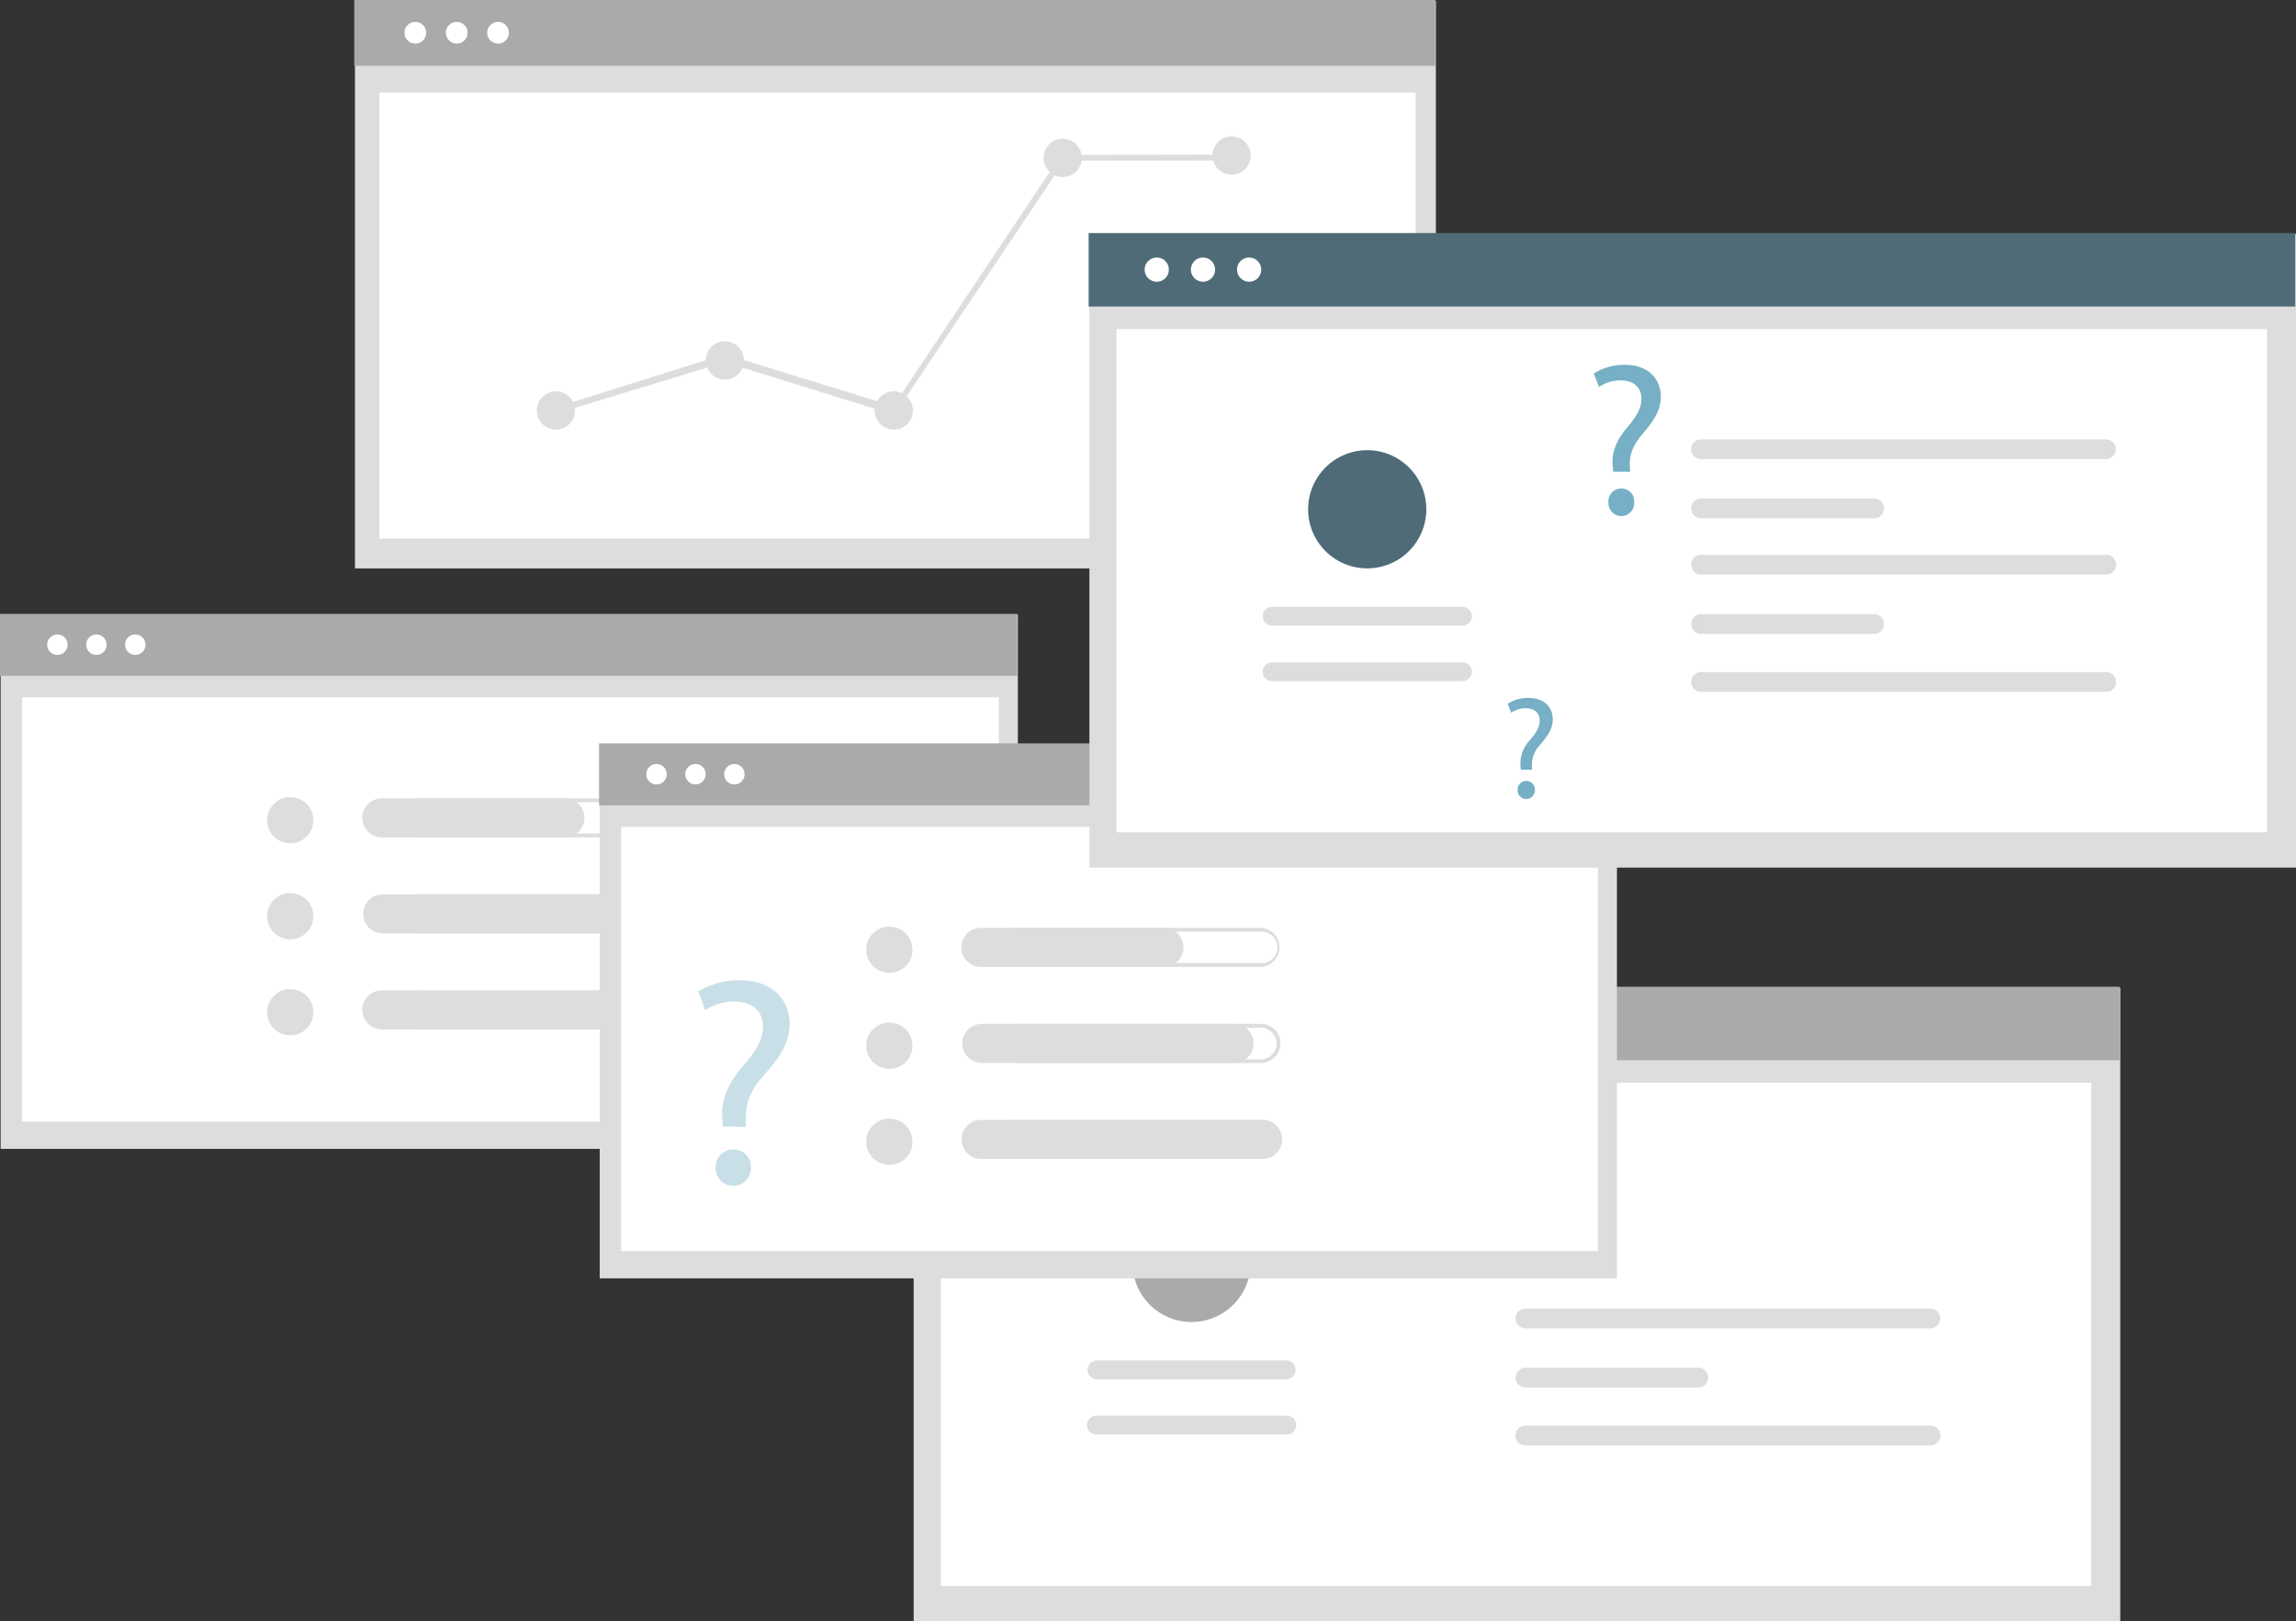 <?xml version="1.0" encoding="UTF-8"?> <svg xmlns="http://www.w3.org/2000/svg" viewBox="0 0 509 359.42"><rect x="0" y="0" width="509" height="359.42" fill="#333333" stroke="none"/><defs><style>.cls-1{fill:#ddd;}.cls-2{fill:#aaa;}.cls-3{fill:#fff;}.cls-4{fill:#e4e4e4;}.cls-5{fill:#4f6b77;}.cls-6{opacity:0.4;}.cls-7{fill:#76afc6;}</style></defs><g id="Layer_2" data-name="Layer 2"><g id="Layer_1-2" data-name="Layer 1"><g id="e9e5cf6b-8f55-43bf-8281-302b4fb1e9d5"><rect class="cls-1" x="202.55" y="218.97" width="267.49" height="140.45"></rect></g><g id="e4e8a65e-8422-4898-a810-30d755c7dafc"><rect class="cls-2" x="202.39" y="218.75" width="267.49" height="16.28"></rect></g><g id="b6acd298-89f8-46a0-ab3e-c2f0533bc288"><rect class="cls-3" x="208.56" y="240.03" width="255.05" height="111.55"></rect></g><g id="a2e6f9e4-3ad4-420f-8fe3-197d901d1e70"><circle class="cls-3" cx="227.74" cy="226.85" r="2.69"></circle></g><g id="b303a717-eadc-4672-a419-54a1feb6afd8"><circle class="cls-3" cx="237.96" cy="226.85" r="2.69"></circle></g><g id="b1ff2c46-8045-41fc-afe2-76f8fb520d89"><circle class="cls-3" cx="217.49" cy="226.85" r="2.69"></circle></g><path class="cls-1" d="M337.91,316.05a2.2,2.2,0,0,0,0,4.37h90.31a2.2,2.2,0,0,0,0-4.37Z"></path><path class="cls-1" d="M337.91,290.1a2.21,2.21,0,0,0,0,4.38h90.31a2.21,2.21,0,0,0,0-4.38Z"></path><path class="cls-1" d="M337.91,303.22a2.21,2.21,0,0,0,0,4.38h38.86a2.21,2.21,0,0,0,0-4.38Z"></path><path class="cls-1" d="M285.27,318a2.08,2.08,0,0,0,0-4.16H243.05a2.08,2.08,0,0,0,0,4.16Z"></path><path class="cls-1" d="M285.27,305.77a2.09,2.09,0,0,0,0-4.17H243.05a2.09,2.09,0,0,0,0,4.17Z"></path><path class="cls-2" d="M264.16,266.87a13.1,13.1,0,1,1-13.1,13.1h0A13.12,13.12,0,0,1,264.16,266.87Z"></path><g id="a979eff9-2035-45aa-8fad-490bbaa22894"><rect class="cls-1" x="0.14" y="136.28" width="225.51" height="118.41"></rect></g><g id="b5344e31-85e8-4079-8f4b-e609523654c2"><rect class="cls-2" y="136.09" width="225.51" height="13.73"></rect></g><g id="a6983896-3ceb-4bf9-866b-7e40cad74d1b"><rect class="cls-3" x="4.89" y="154.59" width="216.53" height="94.06"></rect></g><g id="f96e66fe-9216-4da2-bba4-b63d176988a9"><circle class="cls-3" cx="21.37" cy="142.92" r="2.27"></circle></g><g id="e3ffbb79-e13a-4bd7-b23c-45510780cb2f"><circle class="cls-3" cx="29.99" cy="142.92" r="2.27"></circle></g><g id="ec6ea03b-7290-43d8-8b25-59bf30f1f0ee"><circle class="cls-3" cx="12.73" cy="142.92" r="2.27" transform="translate(-130.39 132.59) rotate(-80.78)"></circle></g><circle class="cls-1" cx="64.35" cy="181.83" r="5.13"></circle><path class="cls-1" d="M146.71,177.84a3.48,3.48,0,1,1,0,6.95H92.8a3.48,3.48,0,1,1,0-6.95h53.92m0-.85H92.8a4.33,4.33,0,1,0,0,8.65h53.93a4.33,4.33,0,0,0,0-8.65Z"></path><path class="cls-1" d="M125.44,185.64H84.85a4.33,4.33,0,1,1,0-8.65h40.59a4.33,4.33,0,0,1,0,8.65Z"></path><circle class="cls-1" cx="64.35" cy="203.11" r="5.13"></circle><path class="cls-1" d="M146.71,199.12a3.48,3.48,0,0,1,0,7H92.8a3.48,3.48,0,1,1,0-7h53.92m0-.85H92.8a4.33,4.33,0,0,0,0,8.66h53.93a4.33,4.33,0,0,0,0-8.66Z"></path><path class="cls-1" d="M140.76,206.93H84.85a4.33,4.33,0,0,1,0-8.66h55.91a4.33,4.33,0,0,1,0,8.66Z"></path><circle class="cls-1" cx="64.35" cy="224.4" r="5.13"></circle><path class="cls-4" d="M146.71,220.41a3.48,3.48,0,1,1,0,7H92.8a3.48,3.48,0,1,1,0-7h53.91m0-.85H92.8a4.33,4.33,0,1,0,0,8.65h53.93a4.33,4.33,0,0,0,0-8.65Z"></path><path class="cls-1" d="M146.9,228.21H84.85a4.33,4.33,0,1,1,0-8.65H146.9a4.33,4.33,0,1,1,0,8.65Z"></path><g id="b0371f3f-df42-4d60-b6c1-6000de199dd5"><rect class="cls-1" x="78.69" y="0.19" width="239.63" height="125.82"></rect></g><g id="a5ec3362-5fc6-49dd-bbc1-e584c03fc30b"><rect class="cls-2" x="78.54" width="239.63" height="14.59"></rect></g><g id="edb19af0-e7ad-43aa-9651-c68038fb40c2"><rect class="cls-3" x="84.11" y="20.5" width="229.73" height="98.89"></rect></g><g id="fcfbd1c3-546b-4aa9-92d2-19035f23e7a3"><circle class="cls-3" cx="101.25" cy="7.26" r="2.41"></circle></g><g id="fcf1e260-d16a-4b37-91b5-eb72ad8ee2c7"><circle class="cls-3" cx="110.41" cy="7.26" r="2.41"></circle></g><g id="ae552ed4-f0ed-4b8a-a24a-450e5f71adc4"><circle class="cls-3" cx="92.07" cy="7.26" r="2.41"></circle></g><circle class="cls-1" cx="123.25" cy="91" r="4.24"></circle><circle class="cls-1" cx="160.69" cy="79.9" r="4.24"></circle><circle class="cls-1" cx="198.14" cy="91" r="4.24"></circle><circle class="cls-1" cx="235.59" cy="35" r="4.24"></circle><circle class="cls-1" cx="273.04" cy="34.48" r="4.24"></circle><polygon class="cls-1" points="198.23 91.95 160.69 80.29 123.67 91.57 122.82 90.44 160.69 78.52 198.05 90.05 235.18 34.4 235.33 34.34 272.77 34.28 273.3 35.59 236 35.59 198.23 91.95"></polygon><g id="a979eff9-2035-45aa-8fad-490bbaa22894-2" data-name="a979eff9-2035-45aa-8fad-490bbaa22894"><rect class="cls-1" x="132.95" y="164.98" width="225.51" height="118.41"></rect></g><g id="b5344e31-85e8-4079-8f4b-e609523654c2-2" data-name="b5344e31-85e8-4079-8f4b-e609523654c2"><rect class="cls-2" x="132.81" y="164.8" width="225.51" height="13.73"></rect></g><g id="a6983896-3ceb-4bf9-866b-7e40cad74d1b-2" data-name="a6983896-3ceb-4bf9-866b-7e40cad74d1b"><rect class="cls-3" x="137.7" y="183.3" width="216.53" height="94.06"></rect></g><g id="f96e66fe-9216-4da2-bba4-b63d176988a9-2" data-name="f96e66fe-9216-4da2-bba4-b63d176988a9"><circle class="cls-3" cx="154.18" cy="171.63" r="2.27"></circle></g><g id="e3ffbb79-e13a-4bd7-b23c-45510780cb2f-2" data-name="e3ffbb79-e13a-4bd7-b23c-45510780cb2f"><circle class="cls-3" cx="162.8" cy="171.63" r="2.27"></circle></g><g id="ec6ea03b-7290-43d8-8b25-59bf30f1f0ee-2" data-name="ec6ea03b-7290-43d8-8b25-59bf30f1f0ee"><circle class="cls-3" cx="145.54" cy="171.63" r="2.27" transform="translate(-47.19 287.8) rotate(-80.78)"></circle></g><g id="e9e5cf6b-8f55-43bf-8281-302b4fb1e9d5-2" data-name="e9e5cf6b-8f55-43bf-8281-302b4fb1e9d5"><rect class="cls-1" x="241.51" y="51.89" width="267.49" height="140.45"></rect></g><g id="e4e8a65e-8422-4898-a810-30d755c7dafc-2" data-name="e4e8a65e-8422-4898-a810-30d755c7dafc"><rect class="cls-5" x="241.34" y="51.67" width="267.49" height="16.28"></rect></g><g id="b6acd298-89f8-46a0-ab3e-c2f0533bc288-2" data-name="b6acd298-89f8-46a0-ab3e-c2f0533bc288"><rect class="cls-3" x="247.51" y="72.96" width="255.05" height="111.55"></rect></g><g id="a2e6f9e4-3ad4-420f-8fe3-197d901d1e70-2" data-name="a2e6f9e4-3ad4-420f-8fe3-197d901d1e70"><circle class="cls-3" cx="266.69" cy="59.77" r="2.69"></circle></g><g id="b303a717-eadc-4672-a419-54a1feb6afd8-2" data-name="b303a717-eadc-4672-a419-54a1feb6afd8"><circle class="cls-3" cx="276.92" cy="59.77" r="2.69"></circle></g><g id="b1ff2c46-8045-41fc-afe2-76f8fb520d89-2" data-name="b1ff2c46-8045-41fc-afe2-76f8fb520d89"><circle class="cls-3" cx="256.44" cy="59.77" r="2.69"></circle></g><path class="cls-1" d="M376.86,97.4a2.2,2.2,0,0,0,0,4.37h90.32a2.21,2.21,0,0,0,0-4.37Z"></path><path class="cls-1" d="M376.86,149a2.2,2.2,0,0,0,0,4.37h90.32a2.2,2.2,0,0,0,0-4.37Z"></path><path class="cls-1" d="M376.86,110.52a2.2,2.2,0,0,0,0,4.37h38.86a2.2,2.2,0,0,0,0-4.37Z"></path><path class="cls-1" d="M376.86,123a2.2,2.2,0,0,0,0,4.37h90.32a2.2,2.2,0,0,0,0-4.37Z"></path><path class="cls-1" d="M376.86,136.15a2.2,2.2,0,0,0,0,4.37h38.86a2.2,2.2,0,0,0,0-4.37Z"></path><path class="cls-1" d="M324.22,151a2.08,2.08,0,1,0,0-4.16H282a2.08,2.08,0,1,0,0,4.16Z"></path><path class="cls-1" d="M324.22,138.69a2.08,2.08,0,0,0,0-4.16H282a2.08,2.08,0,1,0,0,4.16Z"></path><path class="cls-5" d="M303.11,99.8A13.1,13.1,0,1,1,290,112.9h0A13.11,13.11,0,0,1,303.11,99.8Z"></path><circle class="cls-1" cx="197.16" cy="210.54" r="5.13"></circle><path class="cls-1" d="M279.52,206.55a3.48,3.48,0,1,1,0,6.95H225.61a3.48,3.48,0,1,1,0-6.95h53.92m0-.85H225.61a4.33,4.33,0,1,0,0,8.65h53.92a4.33,4.33,0,0,0,0-8.65Z"></path><path class="cls-1" d="M258.25,214.35H217.66a4.33,4.33,0,1,1,0-8.65h40.59a4.33,4.33,0,0,1,0,8.65Z"></path><circle class="cls-1" cx="197.16" cy="231.82" r="5.13"></circle><path class="cls-1" d="M279.52,227.83a3.48,3.48,0,0,1,0,7H225.61a3.48,3.48,0,1,1,0-7h53.92m0-.85H225.61a4.33,4.33,0,1,0,0,8.66h53.92a4.33,4.33,0,0,0,0-8.66Z"></path><path class="cls-1" d="M273.57,235.64H217.66a4.33,4.33,0,0,1,0-8.66h55.91a4.33,4.33,0,0,1,0,8.66Z"></path><circle class="cls-1" cx="197.16" cy="253.11" r="5.13"></circle><path class="cls-4" d="M279.52,249.12a3.48,3.48,0,1,1,0,6.95H225.61a3.48,3.48,0,1,1,0-6.95h53.91m0-.85H225.61a4.33,4.33,0,1,0,0,8.65h53.92a4.33,4.33,0,1,0,0-8.65Z"></path><path class="cls-1" d="M279.71,256.92h-62a4.33,4.33,0,1,1,0-8.65h62a4.33,4.33,0,1,1,0,8.65Z"></path><g class="cls-6"><path class="cls-7" d="M160.24,249.72l-.1-1.71c-.34-3.55.9-7.41,4.25-11.3,3-3.44,4.7-6,4.75-8.93.05-3.35-2-5.62-6.16-5.75a11.65,11.65,0,0,0-6.67,1.93l-1.51-4.17a17.33,17.33,0,0,1,9.44-2.48c7.56.12,10.91,4.84,10.82,9.84-.07,4.47-2.62,7.65-5.83,11.35-2.95,3.37-4,6.24-3.9,9.6l0,1.71Zm-1.59,9.18a3.88,3.88,0,0,1,3.68-4.07,1.82,1.82,0,0,1,.33,0,3.83,3.83,0,0,1,3.81,4.2,3.92,3.92,0,0,1-7.83.2C158.64,259.12,158.64,259,158.65,258.9Z"></path></g><path class="cls-7" d="M357.63,104.57l-.1-1.24c-.29-2.6.58-5.43,3-8.31,2.16-2.54,3.36-4.42,3.36-6.58,0-2.44-1.54-4.08-4.56-4.12a8.55,8.55,0,0,0-4.85,1.48l-1.15-3a12.59,12.59,0,0,1,6.86-1.92c5.52,0,8,3.41,8,7.06,0,3.26-1.82,5.61-4.13,8.35-2.11,2.5-2.88,4.61-2.74,7.06l.05,1.24Zm-1.06,6.73a2.84,2.84,0,0,1,2.65-3h.23a2.8,2.8,0,0,1,2.83,3,2.86,2.86,0,1,1-5.71.23Z"></path><path class="cls-7" d="M337.14,170.62l-.07-.84a7.42,7.42,0,0,1,2-5.58c1.46-1.71,2.26-3,2.26-4.42,0-1.64-1-2.74-3.06-2.77a5.67,5.67,0,0,0-3.26,1l-.77-2a8.39,8.39,0,0,1,4.61-1.29c3.71,0,5.38,2.29,5.38,4.74,0,2.19-1.22,3.77-2.77,5.61a6.38,6.38,0,0,0-1.84,4.74l0,.84Zm-.71,4.51a1.91,1.91,0,0,1,1.78-2h.15a1.89,1.89,0,0,1,1.91,2,1.92,1.92,0,1,1-3.84.16Z"></path></g></g></svg> 